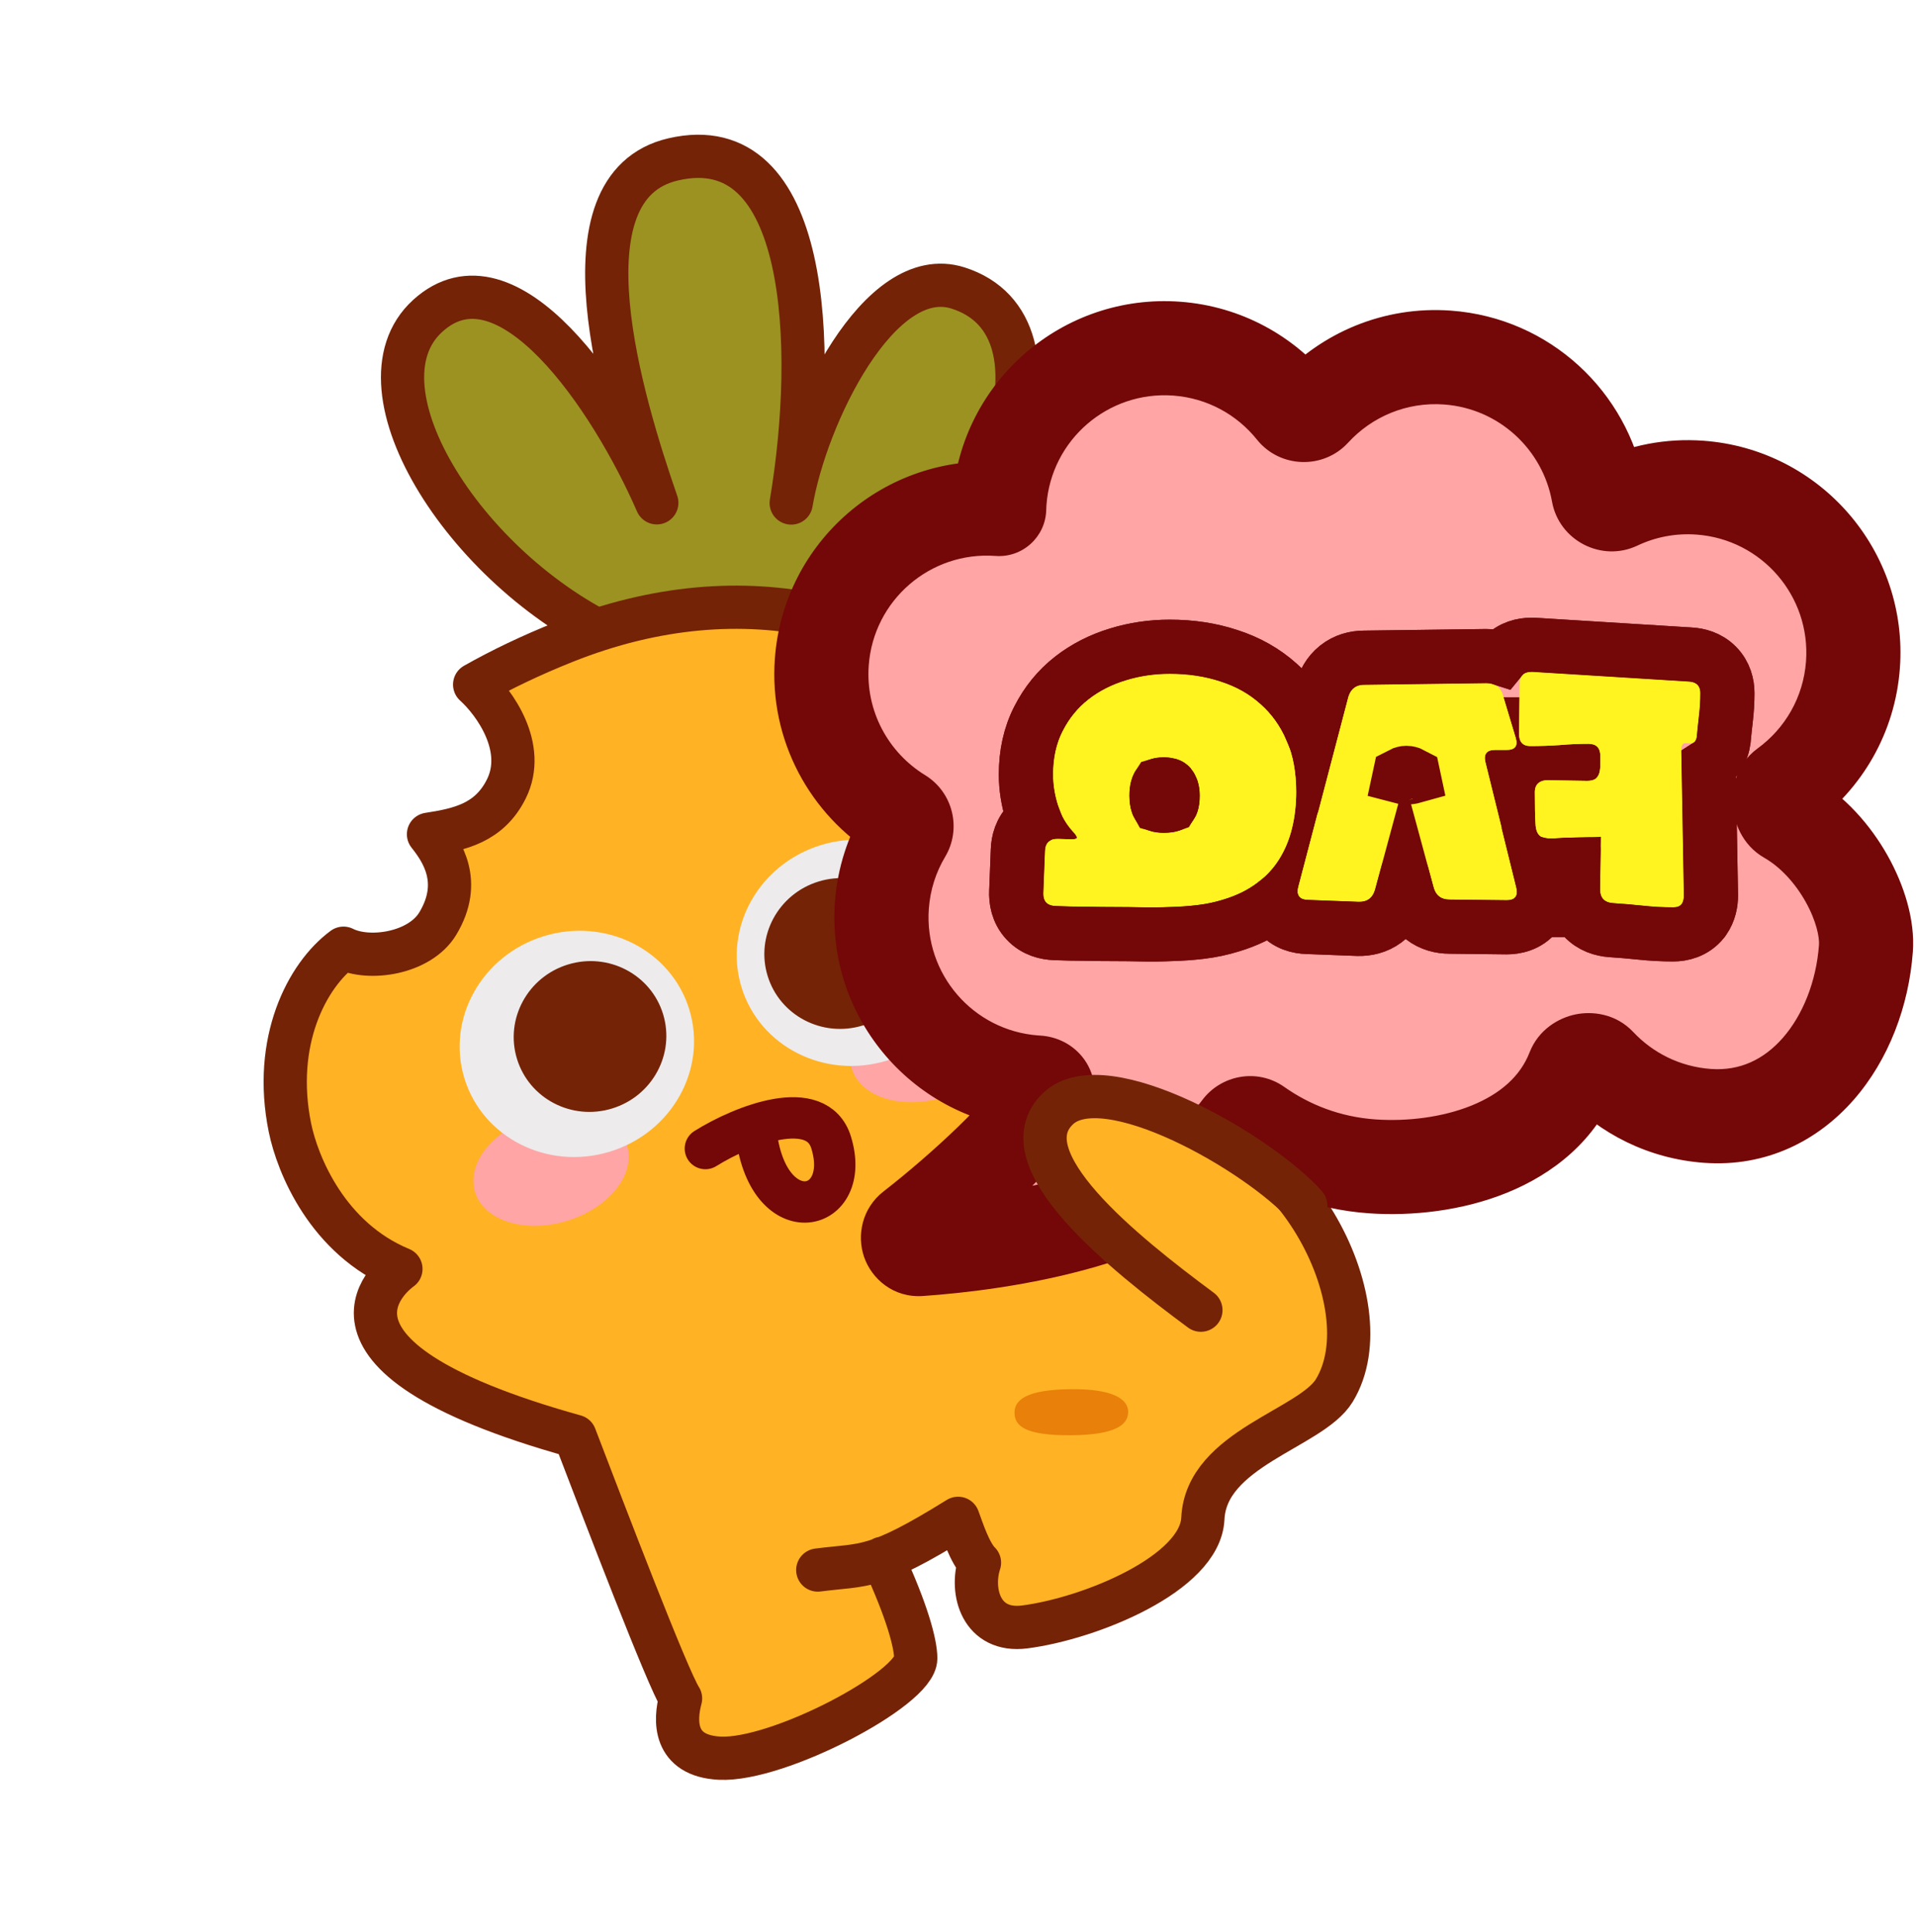 <?xml version="1.0" encoding="utf-8"?>
<svg xmlns="http://www.w3.org/2000/svg" fill="none" height="100%" overflow="visible" preserveAspectRatio="none" style="display: block;" viewBox="0 0 594 599" width="100%">
<g id="FAQ">
<g id="Group 94">
<g id="Group 514582599">
<g id="Group 94_2">
<g id="Group 76">
<g id="Group 69">
<g id="Group 66">
<path d="M132.598 97.931C107.924 120.375 145.492 178.899 193.392 199.331L263.541 199.43C310.38 168.092 334.271 101.16 297.021 89.291C272.603 81.51 249.827 128.978 245.29 155.951C253.47 107.319 250.758 39.626 208.691 49.416C172.36 57.871 193.03 125.292 203.622 155.893C189.531 123.499 157.272 75.487 132.598 97.931Z" fill="#9B9222" id="Vector 64" stroke="#742307" stroke-linejoin="round" stroke-width="13.401"/>
<g id="Group 65">
<g id="Vector 63">
<path d="M174.932 199.028C289.057 153.376 375.702 262.364 361.606 349.139C398.891 347.343 430.046 404.336 413.64 431.143C406.411 442.954 373.924 449.071 372.912 470.811C372.116 487.89 337.958 501.796 317.688 504.408C304.22 506.143 300.732 493.471 303.663 484.489C300.641 481.536 298.319 474.212 297.031 470.738C285.913 477.65 279.037 481.239 273.672 483.229C281.267 499.595 283.89 509.616 283.901 514.147C283.925 523.521 241.301 545.995 223.149 545.104C208.627 544.391 209.167 533.245 210.988 526.579C206.995 520.382 188.095 470.986 178.609 446.195L178.267 445.299C85.925 419.565 124.295 393.418 124.295 393.418C101.564 384.033 92.214 361.086 89.879 349.582C84.453 322.853 95.144 302.338 106.488 293.978C114.406 297.976 130.145 295.621 135.729 286.334C143.522 273.373 136.976 263.864 132.842 258.647C142.474 257.166 151.718 255.186 156.986 244.579C163.374 231.717 153.234 217.729 147.147 212.244C155.447 207.552 164.679 203.129 174.932 199.028Z" fill="#FFB224"/>
<path d="M273.618 483.113C281.255 499.548 283.89 509.606 283.901 514.147C283.925 523.521 241.301 545.995 223.149 545.104C208.627 544.391 209.167 533.245 210.988 526.579C206.946 520.306 187.632 469.775 178.267 445.299C85.925 419.565 124.295 393.418 124.295 393.418C101.564 384.033 92.214 361.086 89.879 349.582C84.453 322.853 95.144 302.338 106.488 293.978C114.406 297.976 130.145 295.621 135.729 286.334C143.522 273.373 136.976 263.864 132.842 258.647C142.474 257.166 151.718 255.186 156.986 244.579C163.374 231.717 153.234 217.729 147.147 212.244C155.447 207.552 164.679 203.129 174.932 199.028C289.057 153.376 375.702 262.364 361.606 349.139C398.891 347.343 430.046 404.336 413.64 431.143C406.411 442.954 373.924 449.071 372.912 470.811C372.116 487.89 337.958 501.796 317.688 504.408C304.22 506.143 300.732 493.471 303.663 484.489C300.641 481.536 298.319 474.212 297.031 470.738C270.925 486.968 268.205 484.88 253.525 486.77" stroke="#742307" stroke-linecap="round" stroke-linejoin="round" stroke-width="13.401"/>
</g>
<path d="M234.525 352.184C238.611 382.103 264.406 376.115 257.675 354.234C253.266 339.902 230.438 348.755 218.684 356.092" id="Vector 2415" stroke="#740707" stroke-linecap="round" stroke-width="12.824"/>
</g>
</g>
</g>
</g>
</g>
</g>
</g>
<g id="Group 1171276106">
<ellipse cx="287.608" cy="324.053" fill="#FFA5A5" id="Ellipse 7379" rx="24.641" ry="16.871" transform="rotate(-16.98 287.608 324.053)"/>
<ellipse cx="264.743" cy="295.41" fill="#EDEBEB" id="Ellipse 7380" rx="36.459" ry="34.94" transform="rotate(-16.98 264.743 295.41)"/>
<ellipse cx="170.847" cy="362.384" fill="#FFA5A5" id="Ellipse 7378" rx="24.641" ry="16.871" transform="rotate(-16.98 170.847 362.384)"/>
<ellipse cx="178.835" cy="323.648" fill="#EDEBEB" id="Ellipse 7381" rx="36.459" ry="34.94" transform="rotate(-16.98 178.835 323.648)"/>
<ellipse cx="182.921" cy="321.353" fill="#742307" id="Ellipse 7382" rx="23.686" ry="23.345" transform="rotate(-16.98 182.921 321.353)"/>
<ellipse cx="260.624" cy="295.619" fill="#742307" id="Ellipse 7383" rx="23.686" ry="23.345" transform="rotate(-16.98 260.624 295.619)"/>
</g>
<g id="Frame 514582375">
</g>
<g id="Group 1171276118">
<g id="Group">
<g id="Union">
<mask fill="black" height="343.436" id="path-11-outside-1_0_740" maskUnits="userSpaceOnUse" width="381.323" x="225.562" y="81.135">
<rect fill="white" height="343.436" width="381.323" x="225.562" y="81.135"/>
<path d="M448.783 110.856C472.648 112.609 491.485 130.429 495.52 152.95C495.989 155.566 498.981 157.109 501.382 155.971C509.123 152.302 517.892 150.522 527.048 151.194C555.304 153.269 576.527 177.859 574.452 206.122C573.303 221.768 565.254 235.251 553.501 243.822C550.73 245.842 551.25 251.591 554.227 253.294C569.693 262.145 579.368 281.867 578.474 294.016C576.398 322.275 557.571 348.04 529.315 345.966C515.981 344.986 504.225 338.995 495.734 329.976C493.537 327.642 488.946 328.621 487.783 331.608C478.352 355.811 448.384 363.206 425.44 361.614C411.418 360.642 399.409 355.72 389.759 348.918C388.045 347.71 385.645 348.135 384.397 349.82C363.087 378.615 309.067 385.574 285.132 387.254C281.653 387.498 280.155 383.011 282.909 380.872C298.058 369.105 318.493 350.368 324.421 339.679C325.501 337.732 323.913 335.759 321.69 335.634C321.402 335.618 321.114 335.599 320.825 335.578C292.562 333.502 271.332 308.911 273.407 280.652C274.012 272.419 276.536 264.781 280.497 258.144C281.595 256.304 280.995 253.872 279.168 252.752C263.324 243.041 253.323 225.038 254.778 205.226C256.853 176.964 281.441 155.737 309.703 157.812V157.812C309.737 157.815 309.765 157.789 309.766 157.756C309.786 157.008 309.818 156.258 309.873 155.502C311.948 127.245 336.542 106.019 364.804 108.094C379.6 109.18 392.468 116.447 401.067 127.175C402.589 129.073 405.554 129.171 407.198 127.378C417.439 116.211 432.501 109.661 448.783 110.856Z"/>
</mask>
<path d="M448.783 110.856C472.648 112.609 491.485 130.429 495.52 152.95C495.989 155.566 498.981 157.109 501.382 155.971C509.123 152.302 517.892 150.522 527.048 151.194C555.304 153.269 576.527 177.859 574.452 206.122C573.303 221.768 565.254 235.251 553.501 243.822C550.73 245.842 551.25 251.591 554.227 253.294C569.693 262.145 579.368 281.867 578.474 294.016C576.398 322.275 557.571 348.04 529.315 345.966C515.981 344.986 504.225 338.995 495.734 329.976C493.537 327.642 488.946 328.621 487.783 331.608C478.352 355.811 448.384 363.206 425.44 361.614C411.418 360.642 399.409 355.72 389.759 348.918C388.045 347.71 385.645 348.135 384.397 349.82C363.087 378.615 309.067 385.574 285.132 387.254C281.653 387.498 280.155 383.011 282.909 380.872C298.058 369.105 318.493 350.368 324.421 339.679C325.501 337.732 323.913 335.759 321.69 335.634C321.402 335.618 321.114 335.599 320.825 335.578C292.562 333.502 271.332 308.911 273.407 280.652C274.012 272.419 276.536 264.781 280.497 258.144C281.595 256.304 280.995 253.872 279.168 252.752C263.324 243.041 253.323 225.038 254.778 205.226C256.853 176.964 281.441 155.737 309.703 157.812V157.812C309.737 157.815 309.765 157.789 309.766 157.756C309.786 157.008 309.818 156.258 309.873 155.502C311.948 127.245 336.542 106.019 364.804 108.094C379.6 109.18 392.468 116.447 401.067 127.175C402.589 129.073 405.554 129.171 407.198 127.378C417.439 116.211 432.501 109.661 448.783 110.856Z" fill="#FFA5A5"/>
<path d="M448.783 110.856L449.851 96.307L449.851 96.307L448.783 110.856ZM527.048 151.194L528.116 136.645L528.116 136.645L527.048 151.194ZM574.452 206.122L589.002 207.19L589.002 207.19L574.452 206.122ZM578.474 294.016L563.924 292.944L563.924 292.947L578.474 294.016ZM529.315 345.966L528.247 360.515L528.247 360.515L529.315 345.966ZM425.44 361.614L426.449 347.06L426.449 347.06L425.44 361.614ZM320.825 335.578L319.756 350.127L319.756 350.127L320.825 335.578ZM273.407 280.652L258.858 279.584L258.858 279.584L273.407 280.652ZM254.778 205.226L240.228 204.158L240.228 204.158L254.778 205.226ZM309.873 155.502L295.323 154.433L295.323 154.433L309.873 155.502ZM364.804 108.094L365.872 93.544L365.872 93.544L364.804 108.094ZM309.766 157.756L295.182 157.368L309.766 157.756ZM280.497 258.144L293.025 265.62L280.497 258.144ZM279.168 252.752L271.545 265.19L279.168 252.752ZM324.421 339.679L311.663 332.603L324.421 339.679ZM321.69 335.634L320.868 350.199L321.69 335.634ZM285.132 387.254L286.153 401.807L286.153 401.807L285.132 387.254ZM282.909 380.872L291.858 392.394L282.909 380.872ZM495.734 329.976L485.112 339.975L495.734 329.976ZM487.783 331.608L501.376 336.904L487.783 331.608ZM407.198 127.378L396.446 117.518L407.198 127.378ZM389.759 348.918L398.164 336.994L389.759 348.918ZM553.501 243.822L544.905 232.034L553.501 243.822ZM554.227 253.294L546.981 265.957L554.227 253.294ZM495.52 152.95L481.16 155.523L495.52 152.95ZM501.382 155.971L495.133 142.788L501.382 155.971ZM447.715 125.406C464.764 126.658 478.27 139.392 481.16 155.523L509.88 150.377C504.7 121.465 480.532 98.559 449.851 96.307L447.715 125.406ZM507.63 169.154C513.156 166.535 519.409 165.261 525.98 165.744L528.116 136.645C516.374 135.782 505.09 138.069 495.133 142.788L507.63 169.154ZM525.979 165.744C546.198 167.229 561.388 184.824 559.903 205.053L589.002 207.19C591.667 170.894 564.41 139.31 528.116 136.645L525.979 165.744ZM559.903 205.053C559.081 216.245 553.344 225.88 544.905 232.034L562.096 255.609C577.163 244.622 587.526 227.291 589.002 207.19L559.903 205.053ZM546.981 265.957C551.93 268.789 556.506 273.754 559.763 279.558C563.152 285.596 564.091 290.674 563.924 292.944L593.023 295.087C593.75 285.209 590.299 274.351 585.208 265.279C579.985 255.972 571.99 246.651 561.473 240.632L546.981 265.957ZM563.924 292.947C563.085 304.374 558.864 314.751 552.732 321.76C546.825 328.512 539.334 332.073 530.384 331.416L528.247 360.515C547.553 361.933 563.603 353.648 574.693 340.971C585.557 328.552 591.787 311.916 593.023 295.084L563.924 292.947ZM530.384 331.416C520.836 330.715 512.446 326.444 506.357 319.976L485.112 339.975C496.004 351.546 511.126 359.258 528.247 360.515L530.384 331.416ZM474.189 326.311C471.334 333.639 465.187 339.122 456.2 342.763C447.099 346.451 436.159 347.734 426.449 347.06L424.43 376.168C437.665 377.086 453.181 375.468 467.157 369.805C481.248 364.096 494.8 353.78 501.376 336.904L474.189 326.311ZM426.449 347.06C415.328 346.289 405.842 342.406 398.164 336.994L381.353 360.841C392.975 369.035 407.508 374.995 424.431 376.168L426.449 347.06ZM372.671 341.141C364.93 351.6 349.962 359.401 331.691 364.692C313.926 369.837 295.581 371.896 284.111 372.701L286.153 401.807C298.619 400.932 319.25 398.672 339.807 392.718C359.857 386.911 382.554 376.834 396.124 358.499L372.671 341.141ZM291.858 392.394C299.823 386.207 309.121 378.237 317.267 370.356C325.023 362.853 333.059 354.184 337.179 346.754L311.663 332.603C309.855 335.863 304.71 341.907 296.979 349.386C289.639 356.488 281.145 363.77 273.96 369.35L291.858 392.394ZM322.513 321.068C322.307 321.057 322.1 321.043 321.893 321.028L319.756 350.127C320.127 350.155 320.498 350.179 320.868 350.199L322.513 321.068ZM321.893 321.028C301.664 319.543 286.472 301.942 287.957 281.72L258.858 279.584C256.193 315.88 283.46 347.462 319.756 350.127L321.893 321.028ZM287.957 281.72C288.391 275.812 290.196 270.36 293.025 265.62L267.969 250.668C262.876 259.202 259.633 269.026 258.858 279.584L287.957 281.72ZM286.791 240.313C275.416 233.341 268.288 220.449 269.328 206.294L240.228 204.158C238.358 229.627 251.232 252.741 271.545 265.19L286.791 240.313ZM269.328 206.294C270.813 186.067 288.409 170.877 308.635 172.362L310.772 143.263C274.473 140.598 242.894 167.861 240.228 204.158L269.328 206.294ZM324.349 158.144C324.365 157.547 324.389 157.035 324.423 156.57L295.323 154.433C295.247 155.482 295.206 156.47 295.182 157.368L324.349 158.144ZM324.423 156.57C325.907 136.351 343.507 121.158 363.736 122.643L365.872 93.544C329.577 90.879 297.988 118.14 295.323 154.433L324.423 156.57ZM363.736 122.643C374.32 123.421 383.512 128.6 389.684 136.299L412.45 118.05C401.424 104.294 384.88 94.94 365.872 93.544L363.736 122.643ZM417.95 137.238C425.31 129.213 436.077 124.551 447.715 125.406L449.851 96.307C428.925 94.77 409.569 103.208 396.446 117.518L417.95 137.238ZM308.635 172.362C316.978 172.975 324.128 166.49 324.349 158.144L295.182 157.368C295.402 149.088 302.495 142.655 310.772 143.263L308.635 172.362ZM293.025 265.62C298.221 256.913 295.425 245.605 286.791 240.313L271.545 265.19C266.565 262.138 264.969 255.695 267.969 250.668L293.025 265.62ZM337.179 346.754C340.573 340.634 339.829 333.599 336.147 328.467C332.794 323.796 327.598 321.356 322.513 321.068L320.868 350.199C318.006 350.038 314.715 348.647 312.442 345.479C309.839 341.852 309.349 336.777 311.663 332.603L337.179 346.754ZM284.111 372.701C289.82 372.301 294.098 376.179 295.485 380.232C296.816 384.119 295.925 389.235 291.858 392.394L273.96 369.35C267.139 374.649 265.62 383.078 267.881 389.682C270.199 396.452 276.965 402.452 286.153 401.807L284.111 372.701ZM506.357 319.976C500.916 314.196 493.56 313.439 488.397 314.514C483.24 315.588 476.98 319.15 474.189 326.311L501.376 336.904C499.749 341.079 496.366 342.658 494.345 343.079C492.317 343.501 488.356 343.421 485.112 339.975L506.357 319.976ZM389.684 136.299C396.799 145.176 410.262 145.622 417.95 137.238L396.446 117.518C400.845 112.721 408.378 112.97 412.45 118.05L389.684 136.299ZM398.164 336.994C389.759 331.068 378.476 333.298 372.671 341.141L396.124 358.499C392.813 362.972 386.331 364.351 381.353 360.841L398.164 336.994ZM544.905 232.034C537.832 237.192 536.787 245.213 537.168 249.868C537.554 254.575 539.845 261.873 546.981 265.957L561.473 240.632C563.654 241.881 564.827 243.534 565.393 244.614C565.964 245.704 566.183 246.689 566.249 247.486C566.313 248.276 566.266 249.378 565.812 250.69C565.351 252.019 564.298 254.004 562.096 255.609L544.905 232.034ZM481.16 155.523C483.321 167.583 496.525 174.418 507.63 169.154L495.133 142.788C498.503 141.191 501.953 141.634 504.412 142.902C506.869 144.169 509.224 146.717 509.88 150.377L481.16 155.523Z" fill="#740707" mask="url(#path-11-outside-1_0_740)"/>
</g>
</g>
<g id="Group 1171276170">
<rect fill="#740707" height="74.393" id="Rectangle 41725" transform="matrix(-1 0 0 1 509.875 216.175)" width="186.636"/>
<g filter="url(#filter0_d_0_740)" id="FAQ_2">
<path d="M518.741 279.328C519.941 279.328 520.808 278.994 521.341 278.328C521.808 277.661 522.041 276.761 522.041 275.628L521.241 230.228C521.241 229.628 521.341 229.194 521.541 228.928C521.674 228.661 521.874 228.494 522.141 228.428C522.408 228.361 522.741 228.361 523.141 228.428C523.474 228.428 523.841 228.428 524.241 228.428C524.841 228.428 525.274 228.228 525.541 227.828C525.808 227.428 525.974 226.961 526.041 226.428C526.241 224.228 526.474 221.994 526.741 219.728C527.008 217.394 527.141 215.128 527.141 212.928C527.141 210.661 525.941 209.461 523.541 209.328L475.241 206.328H474.741C472.341 206.328 471.141 207.594 471.141 210.128L470.941 225.528C470.941 228.061 472.108 229.328 474.441 229.328C477.441 229.328 480.441 229.228 483.441 229.028C486.441 228.761 489.441 228.628 492.441 228.628C494.908 228.628 496.141 229.894 496.141 232.428C496.141 233.294 496.141 234.194 496.141 235.128C496.141 236.061 496.041 236.894 495.841 237.628C495.641 238.361 495.274 238.961 494.741 239.428C494.141 239.894 493.241 240.128 492.041 240.128L479.741 239.928C478.541 239.928 477.608 240.228 476.941 240.828C476.208 241.428 475.841 242.361 475.841 243.628C475.841 248.028 475.908 251.261 476.041 253.328C476.108 255.328 476.641 256.661 477.641 257.328C478.641 257.928 480.308 258.128 482.641 257.928C484.908 257.728 488.208 257.628 492.541 257.628C493.808 257.628 494.741 257.994 495.341 258.728C495.941 259.394 496.241 260.328 496.241 261.528L496.041 273.728C496.041 276.394 497.374 277.828 500.041 278.028C503.108 278.228 506.241 278.494 509.441 278.828C512.574 279.161 515.674 279.328 518.741 279.328Z" fill="#FFF420"/>
<path d="M436.007 246.028C433.607 246.028 432.641 244.794 433.107 242.328L435.207 232.528C435.741 230.061 436.307 230.061 436.907 232.528L439.007 242.328C439.474 244.794 438.474 246.028 436.007 246.028ZM460.507 234.328C459.907 231.794 460.907 230.528 463.507 230.528H467.107C469.707 230.528 470.641 229.294 469.907 226.828L465.907 213.528C465.174 211.061 463.441 209.828 460.707 209.828L422.907 210.328C420.307 210.328 418.641 211.661 417.907 214.328L402.507 273.028C401.841 275.628 402.841 276.961 405.507 277.028L421.207 277.628C423.874 277.694 425.574 276.428 426.307 273.828L428.307 266.428C429.041 263.761 430.741 262.528 433.407 262.728L437.807 263.028C440.474 263.228 442.141 264.594 442.807 267.128L444.407 273.028C445.074 275.628 446.741 276.928 449.407 276.928L467.107 277.128C469.707 277.128 470.707 275.828 470.107 273.228L460.507 234.328Z" fill="#FFF420"/>
<path d="M332.641 255.828C333.574 256.828 333.974 257.494 333.841 257.828C333.708 258.161 332.974 258.294 331.641 258.228L328.041 258.128C325.374 258.061 324.008 259.328 323.941 261.928L323.441 274.728C323.308 277.461 324.608 278.861 327.341 278.928C330.341 279.061 333.474 279.128 336.741 279.128C339.941 279.194 342.941 279.228 345.741 279.228C348.408 279.228 351.174 279.261 354.041 279.328C356.908 279.394 359.808 279.361 362.741 279.228C365.608 279.161 368.441 278.961 371.241 278.628C374.041 278.294 376.708 277.728 379.241 276.928C383.241 275.728 386.674 274.061 389.541 271.928C392.408 269.794 394.741 267.294 396.541 264.428C398.341 261.561 399.674 258.361 400.541 254.828C401.408 251.294 401.841 247.528 401.841 243.528C401.841 237.528 400.874 232.261 398.941 227.728C397.008 223.194 394.308 219.394 390.841 216.328C387.374 213.194 383.241 210.861 378.441 209.328C373.641 207.728 368.374 206.928 362.641 206.928C357.908 206.928 353.374 207.594 349.041 208.928C344.641 210.261 340.774 212.228 337.441 214.828C334.108 217.428 331.441 220.694 329.441 224.628C327.441 228.494 326.441 232.994 326.441 238.128C326.441 241.261 326.941 244.428 327.941 247.628C328.941 250.761 330.508 253.494 332.641 255.828ZM371.941 244.728C371.941 248.394 371.041 251.228 369.241 253.228C367.441 255.228 364.641 256.228 360.841 256.228C357.108 256.228 354.408 255.228 352.741 253.228C351.008 251.161 350.141 248.328 350.141 244.728C350.141 241.128 350.974 238.261 352.641 236.128C354.308 233.928 357.041 232.828 360.841 232.828C364.441 232.828 367.208 233.961 369.141 236.228C371.008 238.494 371.941 241.328 371.941 244.728Z" fill="#FFF420"/>
<path d="M528.215 283.14L528.061 283.36L527.894 283.57C525.194 286.944 521.403 287.719 518.741 287.719C515.372 287.719 511.979 287.536 508.561 287.173C505.467 286.851 502.445 286.594 499.495 286.401L499.454 286.399L499.413 286.396C496.754 286.196 493.459 285.273 490.897 282.518C488.331 279.759 487.649 276.403 487.649 273.728V273.659L487.651 273.59L487.774 266.071C485.922 266.117 484.466 266.191 483.378 266.287L483.368 266.288L483.358 266.288C481.636 266.436 479.317 266.513 476.958 265.965L478.254 271.217L478.27 271.279L478.284 271.341C478.799 273.575 479.233 277.662 476.459 281.269C473.623 284.956 469.475 285.519 467.107 285.519H467.06L467.012 285.519L449.351 285.319C446.659 285.31 443.635 284.628 440.996 282.569C438.367 280.519 436.971 277.765 436.296 275.178L435.464 272.11L434.408 276.017L434.396 276.061L434.384 276.106C433.654 278.692 432.195 281.446 429.496 283.457C426.786 285.476 423.715 286.084 420.998 286.016L420.942 286.015L420.887 286.013L405.232 285.415C402.862 285.345 398.793 284.678 396.044 281.012C395.443 280.211 394.997 279.388 394.673 278.568C394.632 278.599 394.592 278.629 394.551 278.66C390.796 281.454 386.468 283.514 381.71 284.948C378.664 285.905 375.501 286.571 372.233 286.96C369.194 287.322 366.126 287.54 363.03 287.615C359.94 287.753 356.879 287.787 353.846 287.717C351.039 287.652 348.338 287.619 345.741 287.619C342.901 287.619 339.871 287.586 336.653 287.519C333.329 287.518 330.123 287.45 327.038 287.314C324.405 287.233 320.883 286.463 318.167 283.538C315.434 280.595 314.937 277.001 315.057 274.367L315.554 261.644C315.634 259.005 316.427 255.547 319.312 252.873C319.711 252.503 320.123 252.174 320.543 251.881C320.329 251.322 320.13 250.755 319.947 250.179L319.939 250.155L319.931 250.131C318.696 246.177 318.049 242.167 318.049 238.128C318.049 231.903 319.265 226.047 321.974 220.799C324.505 215.83 327.941 211.595 332.28 208.211C336.492 204.926 341.295 202.509 346.59 200.902C351.752 199.316 357.114 198.536 362.641 198.536C369.139 198.536 375.298 199.441 381.045 201.35C386.858 203.214 392.033 206.103 396.435 210.072C400.847 213.985 404.229 218.78 406.61 224.32L409.79 212.198L409.803 212.15L409.816 212.103C410.514 209.567 411.89 206.835 414.465 204.775C417.069 202.692 420.083 201.948 422.841 201.936L460.596 201.437L460.652 201.436H460.707C462.197 201.436 463.797 201.63 465.388 202.145C465.564 201.929 465.751 201.716 465.949 201.506C468.657 198.648 472.128 197.936 474.741 197.936H475.241H475.501L475.761 197.952L524.039 200.951C526.443 201.09 529.618 201.837 532.175 204.394C534.821 207.04 535.532 210.34 535.532 212.928C535.532 215.466 535.378 218.052 535.078 220.68L535.076 220.694L535.075 220.708C534.817 222.904 534.591 225.063 534.398 227.187L534.385 227.328L534.368 227.468C534.159 229.14 533.594 230.876 532.523 232.482C531.719 233.688 530.753 234.59 529.722 235.25L530.431 275.48L530.432 275.554V275.628C530.432 277.827 529.988 280.607 528.215 283.14ZM358.532 244.728C358.532 246.483 358.85 247.305 359.042 247.645C359.303 247.722 359.863 247.836 360.841 247.836C362.034 247.836 362.687 247.676 362.969 247.575C363.007 247.561 363.037 247.549 363.06 247.54C363.11 247.462 363.187 247.317 363.268 247.062C363.405 246.633 363.549 245.892 363.549 244.728C363.549 243.023 363.138 242.166 362.717 241.629C362.638 241.545 362.564 241.496 362.435 241.443C362.245 241.365 361.767 241.219 360.841 241.219C359.913 241.219 359.4 241.333 359.177 241.401C358.952 241.747 358.532 242.653 358.532 244.728ZM436.032 239.069C436.847 239.069 437.585 238.955 438.245 238.77L438.138 238.269C437.868 238.122 437.606 238.006 437.363 237.917C436.604 237.639 436.079 237.636 436.007 237.636H436.007C435.966 237.636 435.484 237.636 434.77 237.89C434.527 237.977 434.26 238.092 433.983 238.241L433.867 238.782C434.507 238.958 435.22 239.067 436.007 239.069C436.016 239.069 436.024 239.069 436.032 239.069Z" stroke="#740707" stroke-width="16.783"/>
</g>
<g filter="url(#filter1_d_0_740)" id="FAQ_3">
<path d="M518.741 279.328C519.941 279.328 520.808 278.994 521.341 278.328C521.808 277.661 522.041 276.761 522.041 275.628L521.241 230.228C521.241 229.628 521.341 229.194 521.541 228.928C521.674 228.661 521.874 228.494 522.141 228.428C522.408 228.361 522.741 228.361 523.141 228.428C523.474 228.428 523.841 228.428 524.241 228.428C524.841 228.428 525.274 228.228 525.541 227.828C525.808 227.428 525.974 226.961 526.041 226.428C526.241 224.228 526.474 221.994 526.741 219.728C527.008 217.394 527.141 215.128 527.141 212.928C527.141 210.661 525.941 209.461 523.541 209.328L475.241 206.328H474.741C472.341 206.328 471.141 207.594 471.141 210.128L470.941 225.528C470.941 228.061 472.108 229.328 474.441 229.328C477.441 229.328 480.441 229.228 483.441 229.028C486.441 228.761 489.441 228.628 492.441 228.628C494.908 228.628 496.141 229.894 496.141 232.428C496.141 233.294 496.141 234.194 496.141 235.128C496.141 236.061 496.041 236.894 495.841 237.628C495.641 238.361 495.274 238.961 494.741 239.428C494.141 239.894 493.241 240.128 492.041 240.128L479.741 239.928C478.541 239.928 477.608 240.228 476.941 240.828C476.208 241.428 475.841 242.361 475.841 243.628C475.841 248.028 475.908 251.261 476.041 253.328C476.108 255.328 476.641 256.661 477.641 257.328C478.641 257.928 480.308 258.128 482.641 257.928C484.908 257.728 488.208 257.628 492.541 257.628C493.808 257.628 494.741 257.994 495.341 258.728C495.941 259.394 496.241 260.328 496.241 261.528L496.041 273.728C496.041 276.394 497.374 277.828 500.041 278.028C503.108 278.228 506.241 278.494 509.441 278.828C512.574 279.161 515.674 279.328 518.741 279.328Z" fill="#FFF420"/>
<path d="M436.007 246.028C433.607 246.028 432.641 244.794 433.107 242.328L435.207 232.528C435.741 230.061 436.307 230.061 436.907 232.528L439.007 242.328C439.474 244.794 438.474 246.028 436.007 246.028ZM460.507 234.328C459.907 231.794 460.907 230.528 463.507 230.528H467.107C469.707 230.528 470.641 229.294 469.907 226.828L465.907 213.528C465.174 211.061 463.441 209.828 460.707 209.828L422.907 210.328C420.307 210.328 418.641 211.661 417.907 214.328L402.507 273.028C401.841 275.628 402.841 276.961 405.507 277.028L421.207 277.628C423.874 277.694 425.574 276.428 426.307 273.828L428.307 266.428C429.041 263.761 430.741 262.528 433.407 262.728L437.807 263.028C440.474 263.228 442.141 264.594 442.807 267.128L444.407 273.028C445.074 275.628 446.741 276.928 449.407 276.928L467.107 277.128C469.707 277.128 470.707 275.828 470.107 273.228L460.507 234.328Z" fill="#FFF420"/>
<path d="M332.641 255.828C333.574 256.828 333.974 257.494 333.841 257.828C333.708 258.161 332.974 258.294 331.641 258.228L328.041 258.128C325.374 258.061 324.008 259.328 323.941 261.928L323.441 274.728C323.308 277.461 324.608 278.861 327.341 278.928C330.341 279.061 333.474 279.128 336.741 279.128C339.941 279.194 342.941 279.228 345.741 279.228C348.408 279.228 351.174 279.261 354.041 279.328C356.908 279.394 359.808 279.361 362.741 279.228C365.608 279.161 368.441 278.961 371.241 278.628C374.041 278.294 376.708 277.728 379.241 276.928C383.241 275.728 386.674 274.061 389.541 271.928C392.408 269.794 394.741 267.294 396.541 264.428C398.341 261.561 399.674 258.361 400.541 254.828C401.408 251.294 401.841 247.528 401.841 243.528C401.841 237.528 400.874 232.261 398.941 227.728C397.008 223.194 394.308 219.394 390.841 216.328C387.374 213.194 383.241 210.861 378.441 209.328C373.641 207.728 368.374 206.928 362.641 206.928C357.908 206.928 353.374 207.594 349.041 208.928C344.641 210.261 340.774 212.228 337.441 214.828C334.108 217.428 331.441 220.694 329.441 224.628C327.441 228.494 326.441 232.994 326.441 238.128C326.441 241.261 326.941 244.428 327.941 247.628C328.941 250.761 330.508 253.494 332.641 255.828ZM371.941 244.728C371.941 248.394 371.041 251.228 369.241 253.228C367.441 255.228 364.641 256.228 360.841 256.228C357.108 256.228 354.408 255.228 352.741 253.228C351.008 251.161 350.141 248.328 350.141 244.728C350.141 241.128 350.974 238.261 352.641 236.128C354.308 233.928 357.041 232.828 360.841 232.828C364.441 232.828 367.208 233.961 369.141 236.228C371.008 238.494 371.941 241.328 371.941 244.728Z" fill="#FFF420"/>
<path d="M528.215 283.14L528.061 283.36L527.894 283.57C525.194 286.944 521.403 287.719 518.741 287.719C515.372 287.719 511.979 287.536 508.561 287.173C505.467 286.851 502.445 286.594 499.495 286.401L499.454 286.399L499.413 286.396C496.754 286.196 493.459 285.273 490.897 282.518C488.331 279.76 487.649 276.403 487.649 273.728V273.659L487.651 273.59L487.774 266.071C485.922 266.117 484.466 266.191 483.378 266.287L483.368 266.288L483.358 266.288C481.636 266.436 479.317 266.513 476.958 265.965L478.254 271.217L478.27 271.279L478.284 271.341C478.799 273.575 479.233 277.662 476.459 281.269C473.623 284.956 469.475 285.519 467.107 285.519H467.06L467.012 285.519L449.351 285.319C446.659 285.31 443.635 284.628 440.996 282.569C438.367 280.519 436.971 277.765 436.296 275.178L435.464 272.11L434.408 276.017L434.396 276.061L434.384 276.106C433.654 278.692 432.195 281.446 429.496 283.457C426.786 285.476 423.715 286.084 420.998 286.016L420.942 286.015L420.887 286.013L405.232 285.415C402.862 285.345 398.793 284.678 396.044 281.013C395.443 280.211 394.997 279.388 394.673 278.568C394.632 278.599 394.592 278.629 394.551 278.66C390.796 281.454 386.468 283.514 381.71 284.948C378.664 285.905 375.501 286.571 372.233 286.96C369.194 287.322 366.126 287.54 363.03 287.615C359.94 287.753 356.879 287.787 353.846 287.717C351.039 287.652 348.338 287.619 345.741 287.619C342.901 287.619 339.871 287.586 336.653 287.519C333.329 287.518 330.123 287.45 327.038 287.314C324.405 287.233 320.883 286.463 318.167 283.538C315.434 280.595 314.937 277.001 315.057 274.367L315.554 261.645C315.634 259.005 316.427 255.547 319.312 252.873C319.711 252.503 320.123 252.174 320.543 251.881C320.329 251.322 320.13 250.755 319.947 250.179L319.939 250.155L319.931 250.131C318.696 246.177 318.049 242.167 318.049 238.128C318.049 231.903 319.265 226.047 321.974 220.799C324.505 215.83 327.941 211.595 332.28 208.211C336.492 204.926 341.295 202.509 346.59 200.902C351.752 199.316 357.114 198.536 362.641 198.536C369.139 198.536 375.298 199.441 381.045 201.35C386.858 203.214 392.033 206.103 396.435 210.073C400.847 213.985 404.229 218.78 406.61 224.32L409.79 212.198L409.803 212.15L409.816 212.103C410.514 209.567 411.89 206.835 414.465 204.775C417.069 202.692 420.083 201.948 422.841 201.936L460.596 201.437L460.652 201.436H460.707C462.197 201.436 463.797 201.63 465.388 202.145C465.564 201.929 465.751 201.716 465.949 201.506C468.657 198.648 472.128 197.936 474.741 197.936H475.241H475.501L475.761 197.952L524.039 200.951C526.443 201.09 529.618 201.837 532.175 204.394C534.821 207.04 535.532 210.34 535.532 212.928C535.532 215.467 535.378 218.052 535.078 220.68L535.076 220.694L535.075 220.708C534.817 222.904 534.591 225.063 534.398 227.187L534.385 227.328L534.368 227.468C534.159 229.14 533.594 230.876 532.523 232.482C531.719 233.688 530.753 234.59 529.722 235.25L530.431 275.48L530.432 275.554V275.628C530.432 277.827 529.988 280.607 528.215 283.14ZM358.532 244.728C358.532 246.483 358.85 247.305 359.042 247.645C359.303 247.722 359.863 247.836 360.841 247.836C362.034 247.836 362.687 247.676 362.969 247.575C363.007 247.561 363.037 247.549 363.06 247.54C363.11 247.462 363.187 247.317 363.268 247.062C363.405 246.633 363.549 245.892 363.549 244.728C363.549 243.023 363.138 242.166 362.717 241.629C362.638 241.545 362.564 241.496 362.435 241.443C362.245 241.365 361.767 241.219 360.841 241.219C359.913 241.219 359.4 241.333 359.177 241.401C358.952 241.747 358.532 242.654 358.532 244.728ZM436.032 239.069C436.847 239.069 437.585 238.955 438.245 238.77L438.138 238.269C437.868 238.122 437.606 238.006 437.363 237.917C436.604 237.639 436.079 237.636 436.007 237.636H436.007C435.966 237.636 435.484 237.636 434.77 237.89C434.527 237.977 434.26 238.092 433.983 238.241L433.867 238.782C434.507 238.958 435.22 239.067 436.007 239.069C436.016 239.069 436.024 239.069 436.032 239.069Z" stroke="#740707" stroke-width="16.783"/>
</g>
</g>
</g>
<path d="M328.919 347.686C311.634 362.639 340.455 387.159 364.463 405.744L399.009 368.509C384.682 351.756 344.32 334.362 328.919 347.686Z" fill="#FFB224" id="Vector 2607"/>
<path d="M372.292 406.189C348.274 388.393 311.79 359.22 328.004 343.725C342.452 329.919 390.249 357.478 404.798 373.755" id="Vector 63_2" stroke="#742307" stroke-linecap="round" stroke-linejoin="round" stroke-width="13.425"/>
<path d="M314.524 437.994C314.559 441.938 317.424 445.109 332.202 444.976C346.083 444.851 349.786 441.621 349.751 437.677C349.715 433.733 344.91 430.579 332.073 430.695C318.191 430.82 314.488 434.051 314.524 437.994Z" fill="#E88009" id="Ellipse 3280"/>
</g>
<defs>
<filter color-interpolation-filters="sRGB" filterUnits="userSpaceOnUse" height="110.548" id="filter0_d_0_740" width="241.223" x="304.675" y="189.545">
<feFlood flood-opacity="0" result="BackgroundImageFix"/>
<feColorMatrix in="SourceAlpha" result="hardAlpha" type="matrix" values="0 0 0 0 0 0 0 0 0 0 0 0 0 0 0 0 0 0 127 0"/>
<feOffset dy="1.974"/>
<feGaussianBlur stdDeviation="0.987"/>
<feComposite in2="hardAlpha" operator="out"/>
<feColorMatrix type="matrix" values="0 0 0 0 0 0 0 0 0 0 0 0 0 0 0 0 0 0 0.25 0"/>
<feBlend in2="BackgroundImageFix" mode="normal" result="effect1_dropShadow_0_740"/>
<feBlend in="SourceGraphic" in2="effect1_dropShadow_0_740" mode="normal" result="shape"/>
</filter>
<filter color-interpolation-filters="sRGB" filterUnits="userSpaceOnUse" height="110.548" id="filter1_d_0_740" width="241.223" x="304.675" y="189.545">
<feFlood flood-opacity="0" result="BackgroundImageFix"/>
<feColorMatrix in="SourceAlpha" result="hardAlpha" type="matrix" values="0 0 0 0 0 0 0 0 0 0 0 0 0 0 0 0 0 0 127 0"/>
<feOffset dy="1.974"/>
<feGaussianBlur stdDeviation="0.987"/>
<feComposite in2="hardAlpha" operator="out"/>
<feColorMatrix type="matrix" values="0 0 0 0 0 0 0 0 0 0 0 0 0 0 0 0 0 0 0.25 0"/>
<feBlend in2="BackgroundImageFix" mode="normal" result="effect1_dropShadow_0_740"/>
<feBlend in="SourceGraphic" in2="effect1_dropShadow_0_740" mode="normal" result="shape"/>
</filter>
</defs>
</svg>